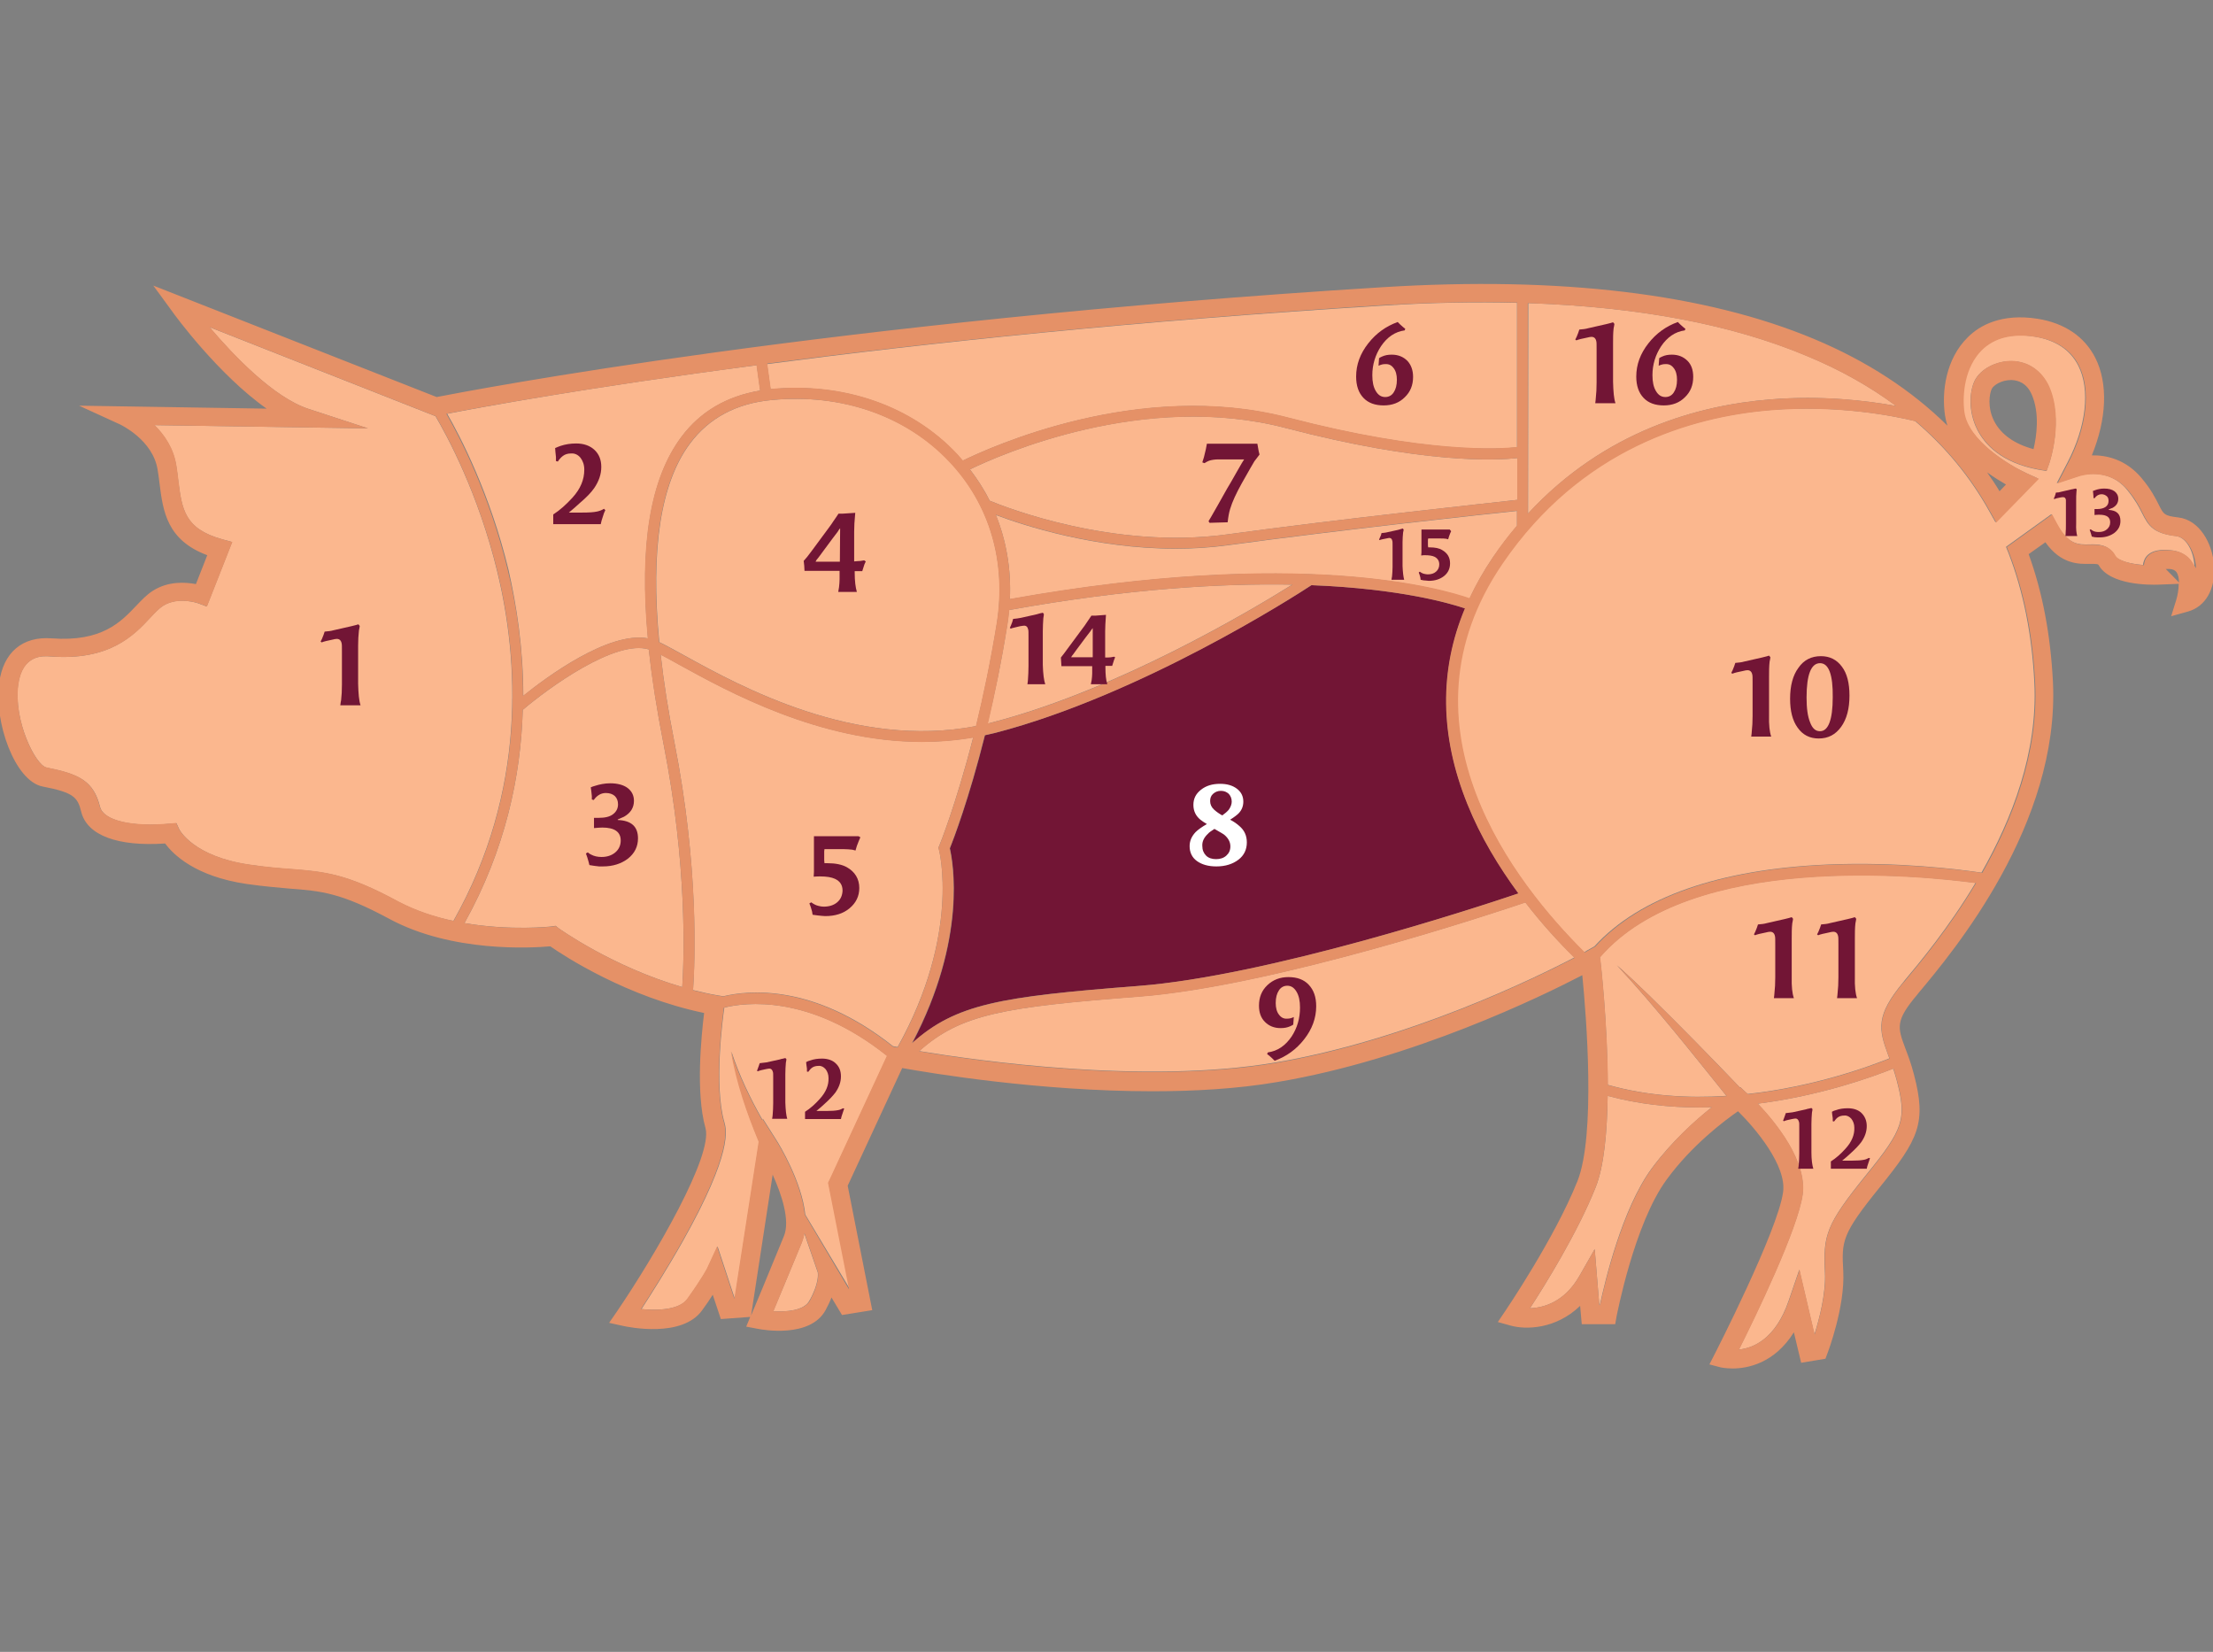 <?xml version="1.0" encoding="utf-8"?>
<!-- Generator: Adobe Illustrator 27.3.1, SVG Export Plug-In . SVG Version: 6.00 Build 0)  -->
<svg version="1.1" id="Capa_1" xmlns="http://www.w3.org/2000/svg" xmlns:xlink="http://www.w3.org/1999/xlink" x="0px" y="0px"
	 viewBox="0 0 820 612" style="enable-background:new 0 0 820 612;" xml:space="preserve">
<rect x="0" y="0" width="820" height="612" fill="#808080" stroke="none"/>
<style type="text/css">
	.st0{fill:none;}
	.st1{fill:#FBB78E;}
	.st2{fill:#721535;}
	.st3{fill:#E59167;}
	.st4{fill:#FFFFFF;}
</style>
<path class="st0" d="M745.4,140.7c-0.1,0-0.1,0-0.2,0c-3.5,0-6.5,2-7.2,3.3c-0.8,1.6-1.7,6.7,0.9,11.9c2.5,5,7.5,8.5,14.6,10.4
	c1.1-4.5,2.4-13.3-0.7-20.3C750.9,141.7,747.7,140.8,745.4,140.7z"/>
<path class="st0" d="M286.4,435.2l-8,52.2c0.3-0.8,7.3-17.6,12.2-29.5C292.9,452.1,289.8,442.6,286.4,435.2z"/>
<path class="st0" d="M740.9,182l2.5-2.6c-2-1.1-4.5-2.6-7-4.5C738,177.3,739.5,179.6,740.9,182z"/>
<path class="st0" d="M803.8,210.8c-0.5,0-0.9,0-1.3,0l4.9,5c0-1.5-0.3-2.8-0.9-3.8C806.1,211.6,805.5,210.9,803.8,210.8z"/>
<path class="st1" d="M207,343.9c0.2,0.2,20,14.3,45.8,21.8c0.7-11.1,1.9-45.2-6.9-89.9c-2.5-12.7-4.3-24.4-5.5-35.2
	c-12.4-3.8-37.2,14.3-46.7,22.4c-0.7,24.5-6.4,51.7-21.6,79c17.1,2.9,32.1,1.3,32.4,1.2l1.4-0.2L207,343.9z"/>
<path class="st1" d="M307,438.2l0.5-1c0,0,11.6-25,21.3-46c-28.8-23-52.7-19.8-60.4-17.9c-0.6,3.9-3.9,28.9,0,42.4
	c0.8,2.8,3.2,11.1-15.3,44c-5.8,10.3-11.9,19.9-15.4,25.3c5.9,0.6,14.1,0.3,17.1-3.8c5.9-8.3,7.4-11.4,7.4-11.4l3.7-8l6.4,19.4
	l9-58.2c-4.5-10.8-8.3-22-10.3-33.5c2.9,8.9,7,17.4,11.6,25.5l0.1-0.5l5,7.9c1.2,1.9,9.4,15.4,10.7,27.6l16.6,27.7L307,438.2z"/>
<path class="st2" d="M421.7,365.3c48.3-3.7,125.9-29.2,141-34.3c-7.2-9.8-14-20.9-18.9-33.1c-10.2-25.2-10.5-49.5-0.9-72.5
	c-5.7-1.9-24-7.3-56.9-8.6c-6.2,4-63.5,40.7-117.1,54.7c-1.3,0.3-2.6,0.6-3.9,0.9c-5.9,23.6-11.7,38.7-13,41.9
	c1.1,4.8,6.5,33.3-13.9,72.1C354.2,371.9,370.6,369.2,421.7,365.3z"/>
<path class="st1" d="M592.8,354.6l0.1,0.6c0.2,1.5,2.8,24.1,2.8,46.7c14.8,4.2,29.9,5,44,4.1c-13.2-16.4-26.3-33-40.6-48.4
	c4.2,3.7,8.3,7.6,12.3,11.5c11.3,11.1,22.4,22.4,33.3,33.8l0.2-0.1l1.9,1.8c0.1,0.1,0.4,0.3,0.8,0.7c24.7-2.7,45-10.2,52.5-13.2
	c-0.2-0.4-0.3-0.8-0.5-1.3c-3.5-9.5-4.7-14.5,5.7-27l0.3-0.4c5.6-6.7,16.4-19.6,26.4-36.3C711.7,324.3,626.6,315.5,592.8,354.6z"/>
<path class="st1" d="M168,341.2c27.4-48.5,24.1-96.9,16.3-129.2c-7-29.2-18.8-50.8-23-57.9h-0.2l-83.5-32.9
	c8.9,10.5,23.8,26.1,36.7,30.3l22,7.2l-79.1-1.2c3.6,3.6,7.1,8.6,8.1,15.1c0.3,1.8,0.5,3.6,0.7,5.2c1.4,10.9,2.3,18.1,16.3,22l3.7,1
	l-9.4,23.9l-3.2-1.2c-0.1,0-7.4-2.7-13.1,1c-1.4,0.9-2.9,2.5-4.7,4.4c-6,6.4-15,16-37,14.3C16,243,8.2,242.4,6.7,253.7
	C5,267,13.1,283.5,17.3,284.4c12,2.4,17.4,4.9,19.8,14.6c1.3,5,11.6,7.5,25.8,6.2l2.5-0.2l1,2.2c0.2,0.4,5.3,10.2,26.2,13.2
	c6.1,0.9,10.9,1.3,15.2,1.6c12.4,1,20.6,1.6,39.8,12.1C154.1,337.5,161.1,339.8,168,341.2z"/>
<path class="st1" d="M634.3,410.2c-1.5,0-3,0.1-4.5,0.1c-11.1,0-22.7-1.2-34.1-4.3c-0.2,13.3-1.3,26.1-4.5,34
	c-6.6,16.5-18.5,35.8-24.3,44.7c5.1-0.2,12.9-2.3,18.4-12.1l5.6-9.8l1.7,20.7h0.2c1.9-8.8,8.2-35.6,19.2-50.6
	C619.4,422.9,628.1,415.2,634.3,410.2z"/>
<path class="st1" d="M303,471.4l-5-14.5c-0.2,1.3-0.6,2.5-1,3.6c-3.5,8.5-8,19.4-10.5,25.3c4.8,0.3,11.4-0.2,13.4-3.9
	C303.5,475.6,303.1,471.9,303,471.4z"/>
<path class="st1" d="M565.2,334.3c-11.5,3.9-92.9,31-143.2,34.9c-50,3.9-66,6.5-81.4,20.2c21.2,3.5,83.3,12.4,131.6,4.3
	c49.5-8.3,96.9-31.5,111.2-39C577.6,349.1,571.3,342.2,565.2,334.3z"/>
<path class="st1" d="M566.2,190.3c28.4-30.8,63.5-40.2,89.6-42.3c19.4-1.6,36.2,0.5,46.8,2.4c-9.7-7.2-20.7-13.4-33-18.5
	c-27.8-11.7-62.4-18.2-103.3-19.6L566.2,190.3L566.2,190.3z"/>
<path class="st1" d="M193.9,257.8c8.5-6.9,31.6-24,46.2-21.3c-3.2-34.6,0.9-59.2,12.4-74.6c7-9.4,16.8-15.1,29.2-17.2l-1.3-9.4
	c-63.3,8.3-103.4,15.8-114.7,18c4.8,8.3,15.9,29.6,22.7,57.7C191.4,224.2,193.9,240.2,193.9,257.8z"/>
<path class="st1" d="M347.9,314.7l-0.2-0.7l0.3-0.6c0.1-0.2,6.2-15.2,12.6-40.2c-6.4,1.1-12.8,1.6-19,1.6c-38,0-71.8-18.6-89.8-28.5
	c-2.7-1.5-5-2.8-7-3.8c1.1,10,2.8,20.9,5.1,32.5c9.1,46.2,7.6,81.3,6.9,91.8c2.9,0.7,5.8,1.4,8.8,1.9l2.4,0.4
	c9.1-2.2,33.4-4.9,62.9,18.5l1.7,0.3C356,345.9,348,315.1,347.9,314.7z"/>
<path class="st1" d="M562.2,169.7c-7.8,0.9-34.9,2.2-85.7-11.1c-52.5-13.8-105.8,9.8-117.1,15.3c2.8,3.7,5.3,7.5,7.3,11.6
	c5.8,2.4,45.8,18.2,87.9,12.5c41.6-5.7,97-11.6,107.6-12.8L562.2,169.7L562.2,169.7z"/>
<path class="st1" d="M367.8,267.6c46.1-12,95-41,111-51c-26.4-0.5-61.1,1.5-104.9,9.4c-0.2,1.8-0.4,3.7-0.7,5.6
	c-2.1,13.5-4.7,25.8-7.3,36.5C366.6,267.9,367.2,267.8,367.8,267.6z"/>
<path class="st1" d="M553.2,206.5c2.9-4.2,5.9-8.1,8.9-11.7v-5.5c-11.5,1.2-66,7.1-107,12.7c-6.6,0.9-13.1,1.3-19.4,1.3
	c-30,0-56.4-8.6-66.7-12.5c3.9,9.6,5.7,20.2,5.2,31.2c108.1-19.3,160.1-3.8,170.3-0.1C546.9,216.6,549.8,211.5,553.2,206.5z"/>
<path class="st1" d="M286,148.2c-13.1,1.2-23.3,6.7-30.3,16.1c-10.9,14.6-14.7,39.3-11.4,73.6c2.5,1.2,5.6,2.9,9.4,5
	c20.8,11.5,63.2,34.7,108,26.1c2.7-11.1,5.4-23.9,7.7-38.1c3.6-22.7-2.6-44-17.5-59.9C335.8,154,311.8,145.7,286,148.2z"/>
<path class="st1" d="M285.5,144.2C285.6,144.2,285.6,144.2,285.5,144.2c27.1-2.6,52.3,6.2,69.1,24.1c0.7,0.8,1.4,1.6,2.1,2.4
	c9.6-4.7,65.5-30.4,120.7-15.9c51,13.3,78.1,11.7,84.7,10.9v-53.5c-15.5-0.4-31.9-0.1-49.2,1c-92.6,5.7-170.2,14-228.7,21.7
	L285.5,144.2z"/>
<path class="st1" d="M806.3,198.6c-8.4-1-10.2-3.7-12.6-8.5c-1.1-2.2-2.5-4.9-5.5-8.6c-7.1-8.7-17.4-5.4-17.9-5.2l-8.2,2.7l4-7.7
	c6.9-13.2,8.5-26.9,4-35.8c-3-5.9-8.4-9.5-16.2-10.8c-8.5-1.4-15.1,0.3-19.8,4.9c-6.3,6.2-7.4,16.3-6.5,23
	c1.5,10.7,17.1,19.9,23,22.6l4.6,2.1l-15.8,16.2l-2.3-4.1c-7-12.6-16.2-23.8-27.5-33.4c-8.2-2-29-6.1-53.7-4.1
	c-29.3,2.4-70.3,14.2-99.4,56.8c-41.3,60.5,4.9,118.8,30.5,144.1c0.4-0.2,0.6-0.3,0.6-0.4l3.2-1.8c16.6-18.2,46.3-28.6,86.4-30.3
	c25.9-1.1,49,1.8,57,3c11.3-19.9,20.9-44.5,19.6-70.4c-0.9-17.8-4-33.4-9.5-47.8l-1-2.5l16.8-12.1l1.9,3.5c4.2,7.8,8.1,7.8,12.2,7.7
	c3-0.1,7.1-0.1,9.4,4.1c1.1,2,5.8,3.1,10.5,3.5c0-0.7,0.2-1.3,0.5-2c1.8-4,7.5-3.7,9.3-3.5c4.4,0.3,6.8,2.4,8,4.2
	c0.5,0.7,0.9,1.5,1.2,2.3c0-0.1,0-0.3,0-0.4C813,204.8,810.3,199.1,806.3,198.6z M759.3,171.7l-1,2.8l-3-0.5
	c-13.9-2.6-20-9.5-22.7-14.9c-3.4-6.8-2.8-14.2-0.9-18.1c2.2-4.3,7.9-7.3,13.8-7.2c6,0.1,11,3.6,13.6,9.5
	C764.7,155.7,759.5,171,759.3,171.7z"/>
<path class="st1" d="M702.7,399.9c-0.4-1.4-0.8-2.8-1.2-4c-7.5,3-26.7,10-50.2,13c6.6,7,18.3,21.3,16.6,33.7
	c-1.8,12.8-17.5,45.1-23.6,57.4c5.2-0.5,13.6-3.8,18.5-18.2l3.9-11.4l5.6,24c1.8-5.6,4.3-15.3,3.9-23c-0.7-13.8,0.4-17.7,15.1-35.9
	C705.4,418.2,706.6,414.6,702.7,399.9z"/>
<path class="st3" d="M745.6,133.7c-5.9-0.1-11.6,2.9-13.8,7.2c-2,3.9-2.5,11.3,0.9,18.1c2.7,5.4,8.8,12.3,22.7,14.9l3,0.5l1-2.8
	c0.2-0.6,5.4-16-0.1-28.5C756.6,137.3,751.6,133.9,745.6,133.7z M753.5,166.4c-7.1-1.9-12.1-5.5-14.6-10.4
	c-2.6-5.1-1.7-10.2-0.9-11.9c0.7-1.4,3.6-3.3,7.2-3.3c0.1,0,0.1,0,0.2,0c2.3,0.1,5.5,1,7.4,5.3C755.9,153.1,754.6,161.8,753.5,166.4
	z"/>
<path class="st3" d="M820.4,209.5c-0.6-8.2-5.4-16.9-13.3-17.8c-5.1-0.6-5.4-1.1-7.2-4.7c-1.2-2.4-2.8-5.6-6.3-9.8
	c-5.9-7.1-13.2-8.6-18.5-8.5c5.5-13.4,6.1-26.6,1.3-36.1c-4-7.9-11.4-12.9-21.4-14.5c-13.4-2.1-21.5,2.5-25.8,6.8
	c-8.2,8-9.8,20.2-8.5,29c0.2,1.3,0.5,2.6,0.9,3.8c-13.3-13.1-29.8-23.9-49.4-32.1c-40.1-16.8-93.9-23.3-159.7-19.2
	c-205.6,12.7-337.8,38.2-350.7,40.7l-105-41.3l7.1,9.7c0.8,1.2,17.1,23.4,34.9,35.9l-69.5-1.1l15.3,7c0.1,0.1,12,5.6,13.8,16.7
	c0.3,1.7,0.5,3.4,0.7,5c1.3,10.4,2.7,21.1,17.7,26.7l-4.2,10.7c-3.8-0.7-10.2-1.2-16,2.5c-2.2,1.4-4.1,3.4-6.1,5.5
	c-5.7,6-12.7,13.5-31.4,12.1C8.3,235.7,1.2,241.7-0.3,253c-2,14.4,5.8,36.4,16.1,38.4c11.4,2.2,13,3.9,14.3,9.4
	c2.2,8.7,13.5,12.9,31.1,11.7c2.9,4,11.1,12.2,30.2,15c6.3,0.9,11.3,1.3,15.7,1.7c11.9,0.9,19.1,1.5,37.1,11.2
	c23.3,12.6,52.9,10.8,59.7,10.2c5.3,3.7,28.5,18.8,57,24.7c-1,8.2-3.2,29.5,0.5,42.6c2.9,10.2-18.6,47.1-32.8,68l-2.9,4.2l5,1.1
	c2.2,0.5,22.1,4.6,29.5-5.8c1.6-2.2,2.9-4.1,3.9-5.7l3,9l10.9-0.8l-1.5,3.6l4.2,0.8c2,0.4,19.5,3.5,25.2-6.9
	c0.9-1.7,1.7-3.3,2.2-4.7l3.9,6.5l11.2-1.8l-9.1-46.1c2.2-4.8,11.8-25.4,20.2-43.6c10.6,1.9,50.8,8.6,92.7,8.6
	c15.6,0,31.5-0.9,46.2-3.4c50.2-8.4,98.3-31.9,113.1-39.6c1.5,15.1,5,59.3-1.8,76.3c-8.4,21.1-26.6,47.9-26.8,48.2l-2.7,4l4.7,1.3
	c5.6,1.6,16.8,1.4,25.8-7.3l0.6,6.8h12.4l0.5-2.9c0.1-0.3,6.5-34.2,18.5-50.6c9.4-12.9,21.6-22,26.5-25.4c6.5,6.4,18.1,20.2,16.7,30
	c-2,14.4-25.1,59.5-25.3,59.9l-2,3.9l4.2,1.1c0.1,0,1.8,0.4,4.4,0.4c5.6,0,15.5-1.9,22.7-13.4l2.7,11.3l9-1.5l0.7-1.9
	c0.3-0.7,6.6-17.5,5.9-30.5c-0.6-11.2-0.7-13.6,13.5-31.1c14.5-17.9,17.4-23.9,12.7-41.8c-1-3.9-2.2-7.1-3.2-9.7
	c-2.9-7.8-3.8-10.2,4.5-20l0.3-0.4c13-15.5,52.4-62.6,49.9-115.3c-0.9-17.5-3.8-33-9-47.4l6.2-4.4c5.8,8.2,12.4,8.1,16.5,8
	c2.7,0,3,0.1,3.2,0.4c4.2,7.6,19.2,7.4,22.2,7.3l7.5-0.3c0,2.2-0.5,4.6-0.9,5.9l-1.9,6.1l6.1-1.7C817.3,224.8,821,218.1,820.4,209.5
	z M812.2,208.1c-1.2-1.8-3.6-4-8-4.2c-1.9-0.1-7.5-0.5-9.3,3.5c-0.3,0.7-0.4,1.3-0.5,2c-4.7-0.4-9.4-1.6-10.5-3.5
	c-2.3-4.2-6.4-4.1-9.4-4.1c-4.1,0.1-8,0.2-12.2-7.7l-1.9-3.5l-16.8,12.1l1,2.5c5.5,14.4,8.6,30,9.5,47.8
	c1.3,25.9-8.3,50.5-19.6,70.4c-8-1.2-31.1-4-57-3c-40.1,1.7-69.8,12.1-86.4,30.3l-3.2,1.8c0,0-0.3,0.1-0.6,0.4
	c-25.6-25.3-71.9-83.6-30.5-144.1c29.1-42.6,70.1-54.4,99.4-56.8c24.8-2,45.6,2.1,53.7,4.1c11.3,9.6,20.5,20.8,27.5,33.4l2.3,4.1
	l15.8-16.2l-4.6-2.1c-5.9-2.7-21.5-11.9-23-22.6c-0.9-6.7,0.2-16.8,6.5-23c4.7-4.6,11.3-6.2,19.8-4.9c7.8,1.2,13.3,4.9,16.2,10.8
	c4.4,8.8,2.9,22.5-4,35.8l-4,7.7l8.2-2.7c0.4-0.1,10.7-3.4,17.9,5.2c3,3.6,4.4,6.4,5.5,8.6c2.4,4.8,4.2,7.5,12.6,8.5
	c3.9,0.5,6.7,6.1,7.1,11.4c0,0.1,0,0.3,0,0.4C813.1,209.6,812.7,208.8,812.2,208.1z M676.3,471.4c0.4,7.7-2.2,17.4-3.9,23l-5.6-24
	l-3.9,11.4c-4.9,14.3-13.3,17.6-18.5,18.2c6.2-12.3,21.8-44.6,23.6-57.4c1.7-12.4-9.9-26.7-16.6-33.7c23.5-3,42.7-10,50.2-13
	c0.4,1.2,0.8,2.5,1.2,4c3.9,14.7,2.7,18.4-11.3,35.6C676.6,453.7,675.6,457.6,676.3,471.4z M705.4,363.9c-10.4,12.4-9.2,17.5-5.7,27
	c0.2,0.4,0.3,0.8,0.5,1.3c-7.5,3-27.8,10.5-52.5,13.2c-0.4-0.4-0.7-0.7-0.8-0.7l-1.9-1.8l-0.2,0.1c-11-11.4-22-22.8-33.3-33.8
	c-4-3.9-8.1-7.8-12.3-11.5c14.3,15.4,27.4,32,40.6,48.4c-14.1,0.9-29.2,0-44-4.1c-0.1-22.5-2.6-45.1-2.8-46.7l-0.1-0.6
	c33.8-39.1,118.8-30.2,139.3-27.5c-10,16.7-20.8,29.6-26.4,36.3L705.4,363.9z M592.6,483.5l-1.7-20.7l-5.6,9.8
	c-5.6,9.8-13.3,11.9-18.4,12.1c5.8-8.9,17.7-28.1,24.3-44.7c3.2-8,4.3-20.8,4.5-34c11.4,3.1,22.9,4.3,34.1,4.3c1.5,0,3,0,4.5-0.1
	c-6.3,4.9-14.9,12.7-22.2,22.7c-10.9,15-17.3,41.8-19.2,50.6L592.6,483.5L592.6,483.5z M340.6,389.5c15.4-13.8,31.4-16.4,81.4-20.2
	c50.3-3.9,131.7-31,143.2-34.9c6.1,7.9,12.4,14.8,18.2,20.5c-14.3,7.4-61.7,30.7-111.2,39C423.9,401.9,361.8,393.1,340.6,389.5z
	 M286.6,485.8c2.4-5.9,7-16.8,10.5-25.3c0.5-1.2,0.8-2.4,1-3.6l5,14.5c0.1,0.5,0.5,4.1-3,10.5C298,485.6,291.4,486.1,286.6,485.8z
	 M298.2,450c-1.3-12.3-9.5-25.7-10.7-27.6l-5-7.9l-0.1,0.5c-4.6-8.2-8.7-16.6-11.6-25.5c2,11.6,5.8,22.7,10.3,33.5l-9,58.2
	l-6.4-19.4l-3.7,8c0,0-1.5,3.2-7.4,11.4c-3,4.2-11.2,4.4-17.1,3.8c3.5-5.4,9.6-15,15.4-25.3c18.5-32.9,16.1-41.2,15.3-44
	c-3.8-13.6-0.5-38.5,0-42.4c7.7-1.9,31.6-5.1,60.4,17.9c-9.7,21-21.3,46-21.3,46l-0.5,1l7.8,39.5L298.2,450z M172.1,342
	c15.2-27.3,20.9-54.6,21.6-79c9.5-8.1,34.3-26.1,46.7-22.4c1.1,10.8,3,22.5,5.5,35.2c8.8,44.7,7.6,78.8,6.9,89.9
	c-25.9-7.5-45.6-21.7-45.8-21.8l-1.1-0.8l-1.4,0.2C204.3,343.3,189.3,345,172.1,342z M92.5,320.3c-20.9-3-26-12.8-26.2-13.2l-1-2.2
	l-2.5,0.2c-14.1,1.3-24.5-1.2-25.8-6.2c-2.4-9.7-7.8-12.2-19.8-14.6C13.1,283.5,5,267,6.8,253.7c1.5-11.3,9.4-10.7,11.9-10.5
	c22,1.7,31.1-7.9,37-14.3c1.8-1.9,3.3-3.5,4.7-4.4c5.8-3.6,13-1,13.1-1l3.2,1.2l9.4-23.9l-3.7-1c-14-3.9-15-11.1-16.3-22
	c-0.2-1.7-0.4-3.4-0.7-5.2c-1-6.6-4.5-11.6-8.1-15.1l79.1,1.2l-22-7.2c-12.9-4.2-27.8-19.8-36.7-30.3l83.5,32.9h0.2
	c4.2,7.1,15.9,28.7,23,57.9c7.8,32.3,11.1,80.7-16.3,129.2c-6.9-1.5-13.9-3.8-20.4-7.2c-19.2-10.4-27.4-11.1-39.8-12.1
	C103.5,321.6,98.6,321.2,92.5,320.3z M562.2,112.1v53.5c-6.6,0.7-33.7,2.4-84.7-10.9c-55.2-14.5-111.1,11.2-120.7,15.9
	c-0.7-0.8-1.4-1.6-2.1-2.4c-16.8-17.9-42-26.7-69.1-24.1l0,0l-1.3-9.4c58.5-7.6,136.2-15.9,228.7-21.7
	C530.3,112.1,546.7,111.7,562.2,112.1z M702.5,150.4c-10.6-2-27.4-4-46.8-2.4c-26.1,2.1-61.1,11.5-89.6,42.3v-78
	c40.9,1.4,75.5,7.9,103.3,19.6C681.8,137,692.8,143.2,702.5,150.4z M351.9,314.3c1.3-3.2,7.1-18.4,13-41.9c1.3-0.3,2.6-0.6,3.9-0.9
	c53.7-13.9,111-50.6,117.1-54.7c32.9,1.3,51.2,6.7,56.9,8.6c-9.6,22.9-9.3,47.2,0.9,72.5c4.9,12.2,11.7,23.3,18.9,33.1
	c-15.1,5.1-92.7,30.6-141,34.3c-51.1,4-67.5,6.7-83.7,21.2C358.4,347.6,353,319.2,351.9,314.3z M369.3,230.9
	c-2.3,14.2-5,27-7.7,38.1c-44.8,8.6-87.1-14.6-108-26.1c-3.8-2.1-7-3.8-9.4-5c-3.3-34.3,0.5-59,11.4-73.6c7-9.4,17.3-14.9,30.3-16.1
	c25.8-2.5,49.8,5.9,65.8,22.9C366.7,186.9,372.9,208.2,369.3,230.9z M373.3,231.6c0.3-1.9,0.5-3.7,0.7-5.6
	c43.8-7.9,78.5-9.9,104.9-9.4c-16.1,10-64.9,39.1-111,51c-0.6,0.2-1.2,0.3-1.8,0.4C368.6,257.3,371.1,245.1,373.3,231.6z
	 M374.2,221.9c0.5-11-1.3-21.5-5.2-31.2c10.4,3.9,36.7,12.5,66.7,12.5c6.3,0,12.8-0.4,19.4-1.3c41-5.6,95.5-11.5,107-12.7v5.5
	c-3.1,3.6-6.1,7.5-8.9,11.7c-3.4,5-6.3,10.1-8.7,15.2C534.3,218.1,482.3,202.6,374.2,221.9z M454.6,198
	c-42.1,5.7-82.1-10.1-87.9-12.5c-2-4.1-4.5-7.9-7.3-11.6c11.2-5.4,64.5-29,117.1-15.3c50.8,13.3,77.9,12,85.7,11.1v15.5
	C551.6,186.4,496.2,192.3,454.6,198z M280.3,135.3l1.3,9.4c-12.4,2-22.2,7.8-29.2,17.2c-11.5,15.4-15.6,39.9-12.4,74.6
	c-14.6-2.7-37.6,14.5-46.2,21.3c0-17.6-2.4-33.5-5.7-46.8c-6.8-28.1-17.9-49.3-22.7-57.7C176.8,151.1,216.9,143.7,280.3,135.3z
	 M268,369.2l-2.4-0.4c-3-0.5-5.9-1.2-8.8-1.9c0.8-10.5,2.2-45.6-6.9-91.8c-2.3-11.6-4-22.4-5.1-32.5c2,1,4.3,2.3,7,3.8
	c18,9.9,51.8,28.5,89.8,28.5c6.2,0,12.6-0.5,19-1.6c-6.4,25-12.5,39.9-12.6,40.2l-0.3,0.6l0.2,0.7c0.1,0.3,8.1,31.2-15.3,73.3
	l-1.7-0.3C301.3,364.3,277,367,268,369.2z M740.9,182c-1.4-2.4-3-4.7-4.6-7c2.6,1.9,5.1,3.4,7,4.5L740.9,182z M278.3,487.4l8-52.2
	c3.4,7.5,6.5,17,4.2,22.7C285.6,469.8,278.7,486.6,278.3,487.4z M802.5,210.8c0.4,0,0.8,0,1.3,0c1.7,0.1,2.3,0.7,2.7,1.2
	c0.6,0.9,0.9,2.3,0.9,3.8L802.5,210.8z"/>
<g>
	<g>
		<path class="st2" d="M133.6,261.3h-2H128h-1.9c0.1-0.9,0.2-1.5,0.3-1.9c0.2-1.7,0.3-3.6,0.3-5.8v-12.3c0-1.6,0-2.6-0.1-2.9
			c-0.2-1.1-0.8-1.7-1.8-1.7c-0.4,0-0.9,0.1-1.7,0.3l-2.3,0.5c-0.7,0.2-1.2,0.3-1.6,0.5l-0.4-0.3l0.5-1l0.6-1.5l0.4-1.2
			c1.2-0.1,2.3-0.2,3.3-0.5l6.6-1.5c0.3-0.1,0.9-0.2,1.6-0.4c0.2-0.1,0.5-0.1,1-0.3l0.5,0.6c-0.1,0.4-0.1,1-0.3,1.7
			c-0.2,1.8-0.3,3.6-0.3,5.6v14.1C132.8,256.9,133,259.6,133.6,261.3z"/>
	</g>
</g>
<g>
	<g>
		<path class="st2" d="M224.3,189l-0.5,1.1l-0.9,2.8l-0.3,1.3c-0.4,0-0.9,0-1.5,0c-0.2,0-1,0-2.3,0H205v-2.6v-1
			c2.5-1.6,4.8-3.7,7.1-6.2c3-3.3,4.4-6.7,4.4-10.4c0-1.8-0.5-3.2-1.4-4.4c-0.9-1.1-2.1-1.7-3.5-1.6c-1.2,0-2.2,0.3-3,0.9
			s-1.4,1.3-1.9,2.1l-0.7-0.2v-1.5l-0.2-1.9l-0.1-1.4c0.7-0.3,1.4-0.6,2-0.8c1.8-0.6,3.7-0.9,5.8-0.9c2.8,0,5.1,0.8,6.8,2.4
			s2.5,3.7,2.5,6.3c0,2.7-0.9,5.3-2.6,7.8c-1.1,1.6-2.9,3.5-5.4,5.6c-1.1,1-2.4,2.2-4,3.5h5c2.3,0,4.2-0.1,5.5-0.4
			c0.9-0.2,1.7-0.5,2.5-1L224.3,189z"/>
	</g>
</g>
<g>
	<g>
		<path class="st2" d="M236.4,310.6c0,3-1.2,5.5-3.7,7.5c-2.5,1.9-5.6,2.9-9.3,2.9c-0.5,0-1,0-1.4,0c-1.2-0.1-2.4-0.3-3.6-0.5
			l-0.3-1.2l-0.5-1.7l-0.5-1.4l0.7-0.4c0.5,0.4,0.9,0.7,1.2,0.8c1.1,0.6,2.4,0.9,3.9,0.9c2.1,0,3.8-0.6,5.1-1.7s2-2.6,2-4.4
			c0-3.2-2.3-4.8-6.8-4.8c-0.9,0-1.9,0.1-3.1,0.2v-1.2v-1.5V303c0.6,0,1.2,0,1.8,0c2.3,0,4-0.4,5.2-1.3s1.9-2.1,1.9-3.7
			c0-1.3-0.4-2.3-1.2-3.1c-0.8-0.7-1.9-1.1-3.3-1.1c-1.8,0-3.3,0.9-4.5,2.6l-0.7-0.2V295l-0.2-1.9l-0.2-1.4c0.6-0.3,1.1-0.4,1.4-0.5
			c1.8-0.6,3.8-1,5.8-1c2.7,0,4.9,0.6,6.4,1.7c1.6,1.2,2.4,2.8,2.4,4.8c0,2.5-1.2,4.5-3.7,5.9c-0.3,0.1-1,0.4-2.3,1v0.2
			C233.9,304,236.4,306.2,236.4,310.6z"/>
	</g>
</g>
<g>
	<g>
		<path class="st2" d="M320.8,208l-0.5,1.1l-0.8,2.5c-0.6,0-1.2,0-1.8,0h-1v0.6c0,3.1,0.3,5.4,0.8,7.1h-1.7h-3.4h-1.8
			c0.1-0.7,0.2-1.3,0.3-1.8c0.1-1,0.2-2,0.2-2.9v-3.1h-13l-0.1-1.9l-0.2-1.8l1.3-1.5l1.6-2.1l6.5-8.8c0.6-0.8,1.1-1.5,1.6-2.3
			c0.7-1,1.4-2,1.9-2.8h1.6l4.6-0.3c-0.3,3-0.4,5.3-0.4,7v11l1.1-0.1c0.8,0,1.6-0.1,2.6-0.3L320.8,208z M311.3,195.7
			c-0.4,0.5-0.7,0.9-0.9,1.3c-0.1,0.1-0.7,0.9-1.9,2.5l-4,5.4c-0.4,0.6-0.9,1.2-1.5,2c-0.3,0.3-0.6,0.7-0.8,1.2h1.5
			c0.1,0,0.9,0,2.1,0h5.4L311.3,195.7z"/>
	</g>
</g>
<g>
	<g>
		<path class="st2" d="M318.8,310.2l-0.6,1.4l-0.7,1.8l-0.5,1.7c-0.4-0.1-0.8-0.2-1.2-0.3c-1-0.1-2-0.2-3.1-0.2h-7.2l-0.1,0.8v2v1.3
			l0.1,1.1c0.6,0,0.9,0,1,0c3.1,0,5.5,0.5,7.3,1.5c3,1.7,4.6,4.3,4.6,7.7c0,3-1.2,5.5-3.6,7.5s-5.4,2.9-9,2.9c0.1,0-0.4,0-1.4-0.1
			s-2.1-0.2-3.3-0.4l-0.2-1.2l-0.5-1.7l-0.3-0.8l-0.2-0.5l0.7-0.4c0.8,0.6,1.7,1.1,2.6,1.3c0.7,0.2,1.4,0.3,2,0.3c2,0,3.7-0.5,5-1.6
			s1.9-2.5,2-4.3c0-2.1-0.9-3.5-2.8-4.4c-1.3-0.6-3.1-0.9-5.5-0.9c-0.6,0-1.4,0-2.4,0.1l0.1-1.8v-2v-7.4c0-0.1,0-0.7,0-1.8
			c0-0.5,0-1.2,0-2h3.3h9.2c0.1,0,0.5,0,1.2,0s1.1,0,1.2,0s0.4,0,0.8,0c0.5,0,0.8,0,0.8,0L318.8,310.2z"/>
	</g>
</g>
<g>
	<g>
		<path class="st2" d="M523.6,139.6c0,3.1-1,5.6-3.1,7.6c-2,2-4.6,3-7.8,3s-5.7-0.9-7.5-2.8c-1.8-1.9-2.7-4.5-2.7-7.9
			c0-4.4,1.5-8.5,4.5-12.3c2.9-3.7,6.5-6.3,10.9-7.9l0.9,0.9l1,0.9l0.5,0.4l0.4,0.3l-0.2,0.6c-3.6,0.5-6.5,2.5-8.8,5.9
			c-2.1,3.2-3.2,6.8-3.2,10.7c0,2.5,0.4,4.4,1.3,5.9s2,2.2,3.5,2.2c1.3,0,2.4-0.6,3.1-1.7c0.8-1.2,1.2-2.7,1.2-4.7
			c0-1.8-0.4-3.3-1.2-4.3c-0.8-1.1-1.8-1.6-3.2-1.5c-0.8,0-1.5,0.2-2.4,0.6l0.2-2.8c0.3-0.2,0.6-0.4,1.1-0.6
			c1.1-0.5,2.2-0.7,3.6-0.7c2.4,0,4.3,0.8,5.8,2.3C522.8,135.1,523.6,137.1,523.6,139.6z"/>
	</g>
</g>
<g>
	<g>
		<path class="st2" d="M466.7,168.4c-0.4,0.6-1.1,1.4-1.9,2.5c-0.3,0.5-1.9,3.2-4.7,8.2c-2,3.6-3.5,6.8-4.3,9.5
			c-0.4,1.3-0.7,2.9-0.9,4.9l-6.7,0.2l-0.4-0.6l0.9-1.5c1.5-2.6,3.5-6.1,6-10.6c0.8-1.3,1.9-3.2,3.3-5.7c0.8-1.3,1.7-3.1,3-5.1h-1.3
			h-1.8h-6.4c-1.4,0-2.6,0.2-3.5,0.5c-0.5,0.2-1.1,0.5-1.7,0.9l-0.8-0.3l0.6-1.9l0.7-2.9l0.4-2.1h1.8c0.4,0,0.7,0,1.1,0h0.6h11.8
			c1.4,0,2.5,0,3.4,0l0.5,2.8L466.7,168.4z"/>
	</g>
</g>
<g>
	<g>
		<path class="st4" d="M462,312.1c0,2.6-1,4.8-3.1,6.4s-4.8,2.5-8.2,2.5c-3,0-5.4-0.7-7.2-2s-2.7-3.2-2.7-5.5c0-1.9,0.7-3.6,2.2-5.2
			c0.9-0.9,2.3-1.9,4.2-3c-1-0.6-1.8-1.1-2.4-1.6c-1.7-1.4-2.6-3.2-2.6-5.5s0.9-4.1,2.8-5.6s4.2-2.2,7.1-2.2c2.6,0,4.6,0.6,6.2,1.8
			c1.6,1.2,2.4,2.8,2.4,4.8c0,1.7-0.6,3.2-1.8,4.4c-0.5,0.5-1.5,1.3-3.1,2.3c1.4,0.7,2.5,1.5,3.4,2.3
			C461.1,307.6,462,309.6,462,312.1z M455.9,313.6c0-1.6-0.7-2.9-2-4.1c-0.2-0.2-0.6-0.5-1.3-0.9c-0.5-0.3-1.4-0.8-2.6-1.5
			c-1.1,0.7-2,1.3-2.4,1.8c-1.4,1.3-2.2,2.8-2.1,4.5c0,1.5,0.5,2.7,1.4,3.6s2.2,1.3,3.7,1.3s2.8-0.4,3.8-1.3S455.9,315,455.9,313.6z
			 M456.4,297c0-1.2-0.4-2.1-1.1-2.9c-0.8-0.7-1.7-1.1-2.9-1.1c-1.2,0-2.1,0.4-2.9,1.1s-1.1,1.6-1.1,2.7c0,1.2,0.5,2.3,1.5,3.2
			c0.9,0.8,1.9,1.5,3,2.1c1-0.7,1.8-1.4,2.4-2.1C456,299,456.4,298,456.4,297z"/>
	</g>
</g>
<g>
	<g>
		<path class="st2" d="M487.7,372.8c0,4.4-1.5,8.5-4.5,12.3c-2.9,3.7-6.5,6.3-10.9,7.9l-0.9-0.9l-1-0.9l-0.9-0.7l0.3-0.6
			c3.6-0.5,6.5-2.5,8.8-5.9c2.1-3.2,3.1-6.8,3.1-10.7c0-2.5-0.4-4.4-1.3-5.9s-2-2.2-3.4-2.2c-1.3,0-2.4,0.6-3.1,1.7
			c-0.8,1.2-1.2,2.7-1.2,4.7c0,1.8,0.4,3.3,1.2,4.3c0.8,1.1,1.8,1.6,3.1,1.5c0.8,0,1.6-0.2,2.4-0.6l-0.2,2.8
			c-0.3,0.2-0.6,0.4-1.1,0.6c-1.1,0.5-2.2,0.7-3.6,0.7c-2.4,0-4.3-0.8-5.8-2.3s-2.2-3.5-2.2-6c0-3.1,1-5.6,3.1-7.6s4.7-3,7.8-3
			c3.2,0,5.7,0.9,7.5,2.8C486.8,366.8,487.7,369.4,487.7,372.8z"/>
	</g>
</g>
<g>
	<g>
		<path class="st2" d="M656.3,272.9h-2h-3.5h-1.9c0.1-0.9,0.2-1.5,0.2-1.9c0.2-1.7,0.3-3.6,0.3-5.8v-12.3c0-1.6,0-2.6-0.1-2.9
			c-0.2-1.1-0.8-1.7-1.8-1.7c-0.4,0-0.9,0.1-1.7,0.3l-2.3,0.5c-0.7,0.2-1.2,0.3-1.6,0.5l-0.4-0.3l0.5-1l0.6-1.5l0.4-1.2
			c1.2-0.1,2.3-0.2,3.3-0.5l6.6-1.5c0.3-0.1,0.8-0.2,1.6-0.4c0.2-0.1,0.5-0.1,1-0.3l0.5,0.6c-0.1,0.4-0.1,1-0.3,1.7
			c-0.2,1.8-0.2,3.6-0.2,5.6v14.1C655.4,268.6,655.7,271.2,656.3,272.9z"/>
	</g>
	<g>
		<path class="st2" d="M685.3,257.7c0,4.8-1,8.7-3.1,11.6s-4.8,4.3-8.3,4.3c-3.3,0-5.9-1.3-7.8-4c-1.9-2.6-2.8-6.2-2.8-10.7
			c0-4.8,1-8.7,3.1-11.5c2-2.9,4.8-4.3,8.3-4.3c3.3,0,5.9,1.3,7.8,3.9C684.4,249.5,685.3,253.1,685.3,257.7z M679.1,258.3
			c0.1-8.4-1.5-12.6-4.7-12.6c-3.3,0-5,4.2-5,12.7c0,4,0.4,7,1.3,9.2c0.8,2.2,2,3.3,3.6,3.3C677.4,271,679.1,266.8,679.1,258.3z"/>
	</g>
</g>
<g>
	<g>
		<path class="st2" d="M664.7,369.8h-2h-3.5h-1.9c0.1-0.9,0.2-1.5,0.2-1.9c0.2-1.7,0.3-3.6,0.3-5.8v-12.3c0-1.6,0-2.6-0.1-2.9
			c-0.2-1.1-0.8-1.7-1.8-1.7c-0.4,0-0.9,0.1-1.7,0.3l-2.3,0.5c-0.7,0.2-1.2,0.3-1.6,0.5l-0.4-0.3l0.5-1l0.6-1.5l0.4-1.2
			c1.2-0.1,2.3-0.2,3.3-0.5l6.6-1.5c0.3-0.1,0.8-0.2,1.6-0.4c0.2-0.1,0.5-0.1,1-0.3l0.5,0.6c-0.1,0.4-0.1,1-0.3,1.7
			c-0.2,1.8-0.2,3.6-0.2,5.6v14.1C663.8,365.5,664.1,368.1,664.7,369.8z"/>
	</g>
	<g>
		<path class="st2" d="M688.1,369.8h-2h-3.5h-1.9c0.1-0.9,0.2-1.5,0.2-1.9c0.2-1.7,0.3-3.6,0.3-5.8v-12.3c0-1.6,0-2.6-0.1-2.9
			c-0.2-1.1-0.8-1.7-1.8-1.7c-0.4,0-0.9,0.1-1.7,0.3l-2.3,0.5c-0.7,0.2-1.2,0.3-1.6,0.5l-0.4-0.3l0.5-1l0.6-1.5l0.4-1.2
			c1.2-0.1,2.3-0.2,3.3-0.5l6.6-1.5c0.3-0.1,0.8-0.2,1.6-0.4c0.2-0.1,0.5-0.1,1-0.3l0.5,0.6c-0.1,0.4-0.1,1-0.3,1.7
			c-0.2,1.8-0.2,3.6-0.2,5.6v14.1C687.2,365.5,687.5,368.1,688.1,369.8z"/>
	</g>
</g>
<g>
	<g>
		<path class="st2" d="M671.9,433h-1.5h-2.7h-1.4c0.1-0.7,0.2-1.1,0.2-1.4c0.1-1.3,0.2-2.7,0.2-4.4v-9.3c0-1.2,0-2-0.1-2.2
			c-0.2-0.8-0.6-1.3-1.3-1.3c-0.3,0-0.7,0.1-1.3,0.2l-1.8,0.4c-0.5,0.1-0.9,0.3-1.2,0.4l-0.3-0.2l0.3-0.8l0.4-1.1l0.3-0.9
			c0.9-0.1,1.7-0.2,2.5-0.3l5-1.1c0.2-0.1,0.6-0.2,1.2-0.3c0.1,0,0.4-0.1,0.8-0.2l0.4,0.4c0,0.3-0.1,0.8-0.2,1.3
			c-0.1,1.3-0.2,2.7-0.2,4.2V427C671.2,429.7,671.5,431.7,671.9,433z"/>
	</g>
	<g>
		<path class="st2" d="M692.9,429.1l-0.3,0.9l-0.7,2.1l-0.2,0.9c-0.3,0-0.7,0-1.1,0c-0.2,0-0.8,0-1.8,0h-10.4v-1.9v-0.8
			c1.9-1.2,3.7-2.8,5.4-4.7c2.3-2.5,3.4-5.1,3.3-7.8c0-1.3-0.4-2.4-1.1-3.3c-0.7-0.8-1.6-1.3-2.6-1.2c-0.9,0-1.7,0.2-2.3,0.6
			s-1.1,1-1.5,1.6l-0.5-0.1v-1.1l-0.2-1.4l-0.1-1c0.5-0.3,1-0.5,1.5-0.6c1.3-0.5,2.8-0.7,4.4-0.7c2.1,0,3.9,0.6,5.1,1.8
			s1.9,2.8,1.9,4.8c0,2.1-0.7,4-2,5.9c-0.9,1.2-2.2,2.6-4.1,4.3c-0.8,0.8-1.8,1.6-3,2.6h3.8c1.8,0,3.2-0.1,4.2-0.3
			c0.7-0.1,1.3-0.4,1.9-0.7L692.9,429.1z"/>
	</g>
</g>
<g>
	<g>
		<path class="st2" d="M291.7,414.5h-1.5h-2.7h-1.4c0.1-0.7,0.2-1.1,0.2-1.4c0.1-1.3,0.2-2.7,0.2-4.4v-9.3c0-1.2,0-2-0.1-2.2
			c-0.2-0.8-0.6-1.3-1.3-1.3c-0.3,0-0.7,0.1-1.3,0.2l-1.8,0.4c-0.5,0.1-0.9,0.3-1.2,0.4l-0.3-0.2l0.3-0.8l0.4-1.1l0.3-0.9
			c0.9-0.1,1.7-0.2,2.5-0.3l5-1.1c0.2-0.1,0.6-0.2,1.2-0.3c0.1,0,0.4-0.1,0.8-0.2l0.4,0.4c0,0.3-0.1,0.8-0.2,1.3
			c-0.1,1.3-0.2,2.7-0.2,4.2v10.6C291.1,411.3,291.3,413.2,291.7,414.5z"/>
	</g>
	<g>
		<path class="st2" d="M312.8,410.7l-0.3,0.9l-0.7,2.1l-0.2,0.9c-0.3,0-0.7,0-1.1,0c-0.2,0-0.8,0-1.8,0h-10.4v-1.9v-0.8
			c1.9-1.2,3.7-2.8,5.4-4.7c2.3-2.5,3.4-5.1,3.3-7.8c0-1.3-0.4-2.4-1.1-3.3c-0.7-0.8-1.6-1.3-2.6-1.2c-0.9,0-1.7,0.2-2.3,0.6
			s-1.1,1-1.5,1.6L299,397v-1.1l-0.2-1.4l-0.1-1c0.5-0.3,1-0.5,1.5-0.6c1.3-0.5,2.8-0.7,4.4-0.7c2.1,0,3.9,0.6,5.1,1.8
			c1.3,1.2,1.9,2.8,1.9,4.8c0,2.1-0.7,4-2,5.9c-0.9,1.2-2.2,2.6-4.1,4.3c-0.8,0.8-1.8,1.6-3,2.6h3.8c1.8,0,3.2-0.1,4.2-0.3
			c0.7-0.1,1.3-0.4,1.9-0.7L312.8,410.7z"/>
	</g>
</g>
<g>
	<g>
		<path class="st2" d="M769.7,198.6h-1.2h-2.1h-1.1c0.1-0.5,0.1-0.9,0.1-1.1c0.1-1,0.1-2.1,0.1-3.4v-7.2c0-0.9,0-1.5,0-1.7
			c-0.1-0.7-0.5-1-1-1c-0.2,0-0.6,0-1,0.1l-1.4,0.3c-0.4,0.1-0.7,0.2-0.9,0.3l-0.2-0.2l0.3-0.6l0.3-0.9l0.2-0.7
			c0.7,0,1.3-0.1,1.9-0.3l3.9-0.9c0.2,0,0.5-0.1,1-0.2c0.1,0,0.3-0.1,0.6-0.1l0.3,0.3c0,0.3-0.1,0.6-0.1,1c-0.1,1-0.1,2.1-0.1,3.3
			v8.3C769.2,196.1,769.4,197.6,769.7,198.6z"/>
	</g>
	<g>
		<path class="st2" d="M785.7,193c0,1.8-0.7,3.2-2.2,4.4c-1.5,1.1-3.3,1.7-5.5,1.7c-0.3,0-0.6,0-0.8,0c-0.7,0-1.4-0.1-2.1-0.3
			l-0.2-0.7l-0.3-1l-0.3-0.8l0.4-0.2c0.3,0.2,0.5,0.4,0.7,0.5c0.7,0.4,1.4,0.5,2.3,0.5c1.2,0,2.2-0.3,3-1s1.2-1.5,1.2-2.6
			c0-1.9-1.3-2.8-4-2.8c-0.5,0-1.1,0-1.8,0.1v-0.7v-0.9v-0.6c0.3,0,0.7,0,1,0c1.3,0,2.4-0.3,3.1-0.8c0.7-0.5,1.1-1.2,1.1-2.2
			c0-0.8-0.2-1.4-0.7-1.8c-0.5-0.4-1.1-0.7-1.9-0.7c-1,0-1.9,0.5-2.6,1.5l-0.4-0.1v-0.7l-0.1-1.1l-0.1-0.8c0.4-0.1,0.7-0.3,0.8-0.3
			c1.1-0.4,2.2-0.6,3.4-0.6c1.6,0,2.8,0.3,3.8,1c0.9,0.7,1.4,1.6,1.4,2.8c0,1.5-0.7,2.6-2.2,3.4c-0.2,0-0.6,0.2-1.4,0.6v0.1
			C784.3,189.1,785.7,190.4,785.7,193z"/>
	</g>
</g>
<g>
	<g>
		<path class="st2" d="M387.3,253.5h-1.8h-3.1h-1.7c0.1-0.8,0.2-1.3,0.2-1.7c0.1-1.5,0.2-3.2,0.2-5.1v-10.8c0-1.4,0-2.3-0.1-2.6
			c-0.2-1-0.7-1.5-1.5-1.5c-0.3,0-0.8,0.1-1.5,0.2l-2.1,0.5c-0.6,0.1-1.1,0.3-1.4,0.4l-0.3-0.3l0.4-0.9l0.5-1.3l0.3-1.1
			c1-0.1,2-0.2,2.9-0.4l5.8-1.3c0.3-0.1,0.7-0.2,1.4-0.4c0.2,0,0.5-0.1,0.9-0.2l0.4,0.5c0,0.4-0.1,0.9-0.2,1.5
			c-0.1,1.5-0.2,3.2-0.2,4.9v12.4C386.5,249.7,386.8,252,387.3,253.5z"/>
	</g>
	<g>
		<path class="st2" d="M413.2,243.5l-0.4,1l-0.7,2.2c-0.5,0-1,0-1.6,0h-0.9v0.5c0,2.7,0.2,4.8,0.7,6.3h-1.5h-3h-1.6
			c0.1-0.6,0.2-1.1,0.3-1.5c0.1-0.9,0.2-1.7,0.2-2.5v-2.7h-11.4l-0.1-1.6l-0.1-1.6l1.1-1.4l1.4-1.9l5.7-7.7c0.5-0.7,1-1.3,1.4-2
			c0.6-0.9,1.2-1.7,1.7-2.5h1.4l4-0.3c-0.2,2.7-0.3,4.7-0.3,6.1v9.7h1c0.7,0,1.4-0.1,2.3-0.3L413.2,243.5z M404.9,232.7
			c-0.4,0.4-0.6,0.8-0.8,1.1c-0.1,0.1-0.6,0.8-1.7,2.2l-3.5,4.7c-0.4,0.5-0.8,1.1-1.3,1.8c-0.3,0.3-0.5,0.6-0.7,1h1.4
			c0.1,0,0.7,0,1.9,0h4.7V232.7z"/>
	</g>
</g>
<g>
	<g>
		<path class="st2" d="M520.3,214.8H519h-2.2h-1.2c0.1-0.5,0.1-0.9,0.2-1.2c0.1-1.1,0.2-2.3,0.2-3.6v-7.8c0-1,0-1.6-0.1-1.8
			c-0.1-0.7-0.5-1.1-1.1-1.1c-0.2,0-0.6,0.1-1.1,0.2l-1.5,0.3c-0.4,0.1-0.8,0.2-1,0.3l-0.2-0.2l0.3-0.7l0.4-0.9l0.2-0.8
			c0.7-0.1,1.4-0.1,2.1-0.3l4.1-0.9c0.2-0.1,0.5-0.1,1-0.3c0.1,0,0.3-0.1,0.7-0.2l0.3,0.4c0,0.3-0.1,0.6-0.2,1.1
			c-0.1,1.1-0.2,2.3-0.2,3.5v8.9C519.8,212.1,520,213.7,520.3,214.8z"/>
	</g>
	<g>
		<path class="st2" d="M537.7,196.8l-0.4,0.9l-0.4,1.1l-0.3,1c-0.3-0.1-0.5-0.1-0.8-0.2c-0.6-0.1-1.3-0.1-2-0.1h-4.6l-0.1,0.5v1.3
			v0.8l0.1,0.7c0.4,0,0.6,0,0.6,0c1.9,0,3.5,0.3,4.6,1c1.9,1.1,2.9,2.7,2.9,4.9c0,1.9-0.7,3.5-2.2,4.7s-3.4,1.8-5.7,1.8
			c0,0-0.2,0-0.9-0.1c-0.6,0-1.3-0.1-2.1-0.3l-0.1-0.8l-0.3-1.1l-0.2-0.5l-0.1-0.3l0.4-0.3c0.5,0.4,1.1,0.7,1.6,0.8s0.9,0.2,1.3,0.2
			c1.3,0,2.3-0.3,3.1-1s1.2-1.6,1.2-2.7c0-1.3-0.6-2.2-1.7-2.8c-0.8-0.4-2-0.6-3.5-0.6c-0.4,0-0.9,0-1.5,0.1l0.1-1.1v-1.4v-4.7
			c0-0.1,0-0.4,0-1.1c0-0.3,0-0.7,0-1.3h2.1h5.8c0.1,0,0.3,0,0.8,0s0.7,0,0.8,0s0.2,0,0.5,0s0.5,0,0.5,0L537.7,196.8z"/>
	</g>
</g>
<g>
	<g>
		<path class="st2" d="M598.6,149.4h-2H593h-1.9c0.1-0.9,0.2-1.5,0.2-1.9c0.2-1.7,0.3-3.6,0.3-5.8v-12.3c0-1.6,0-2.6-0.1-2.9
			c-0.2-1.1-0.8-1.7-1.8-1.7c-0.4,0-0.9,0.1-1.7,0.3l-2.3,0.5c-0.7,0.2-1.2,0.3-1.6,0.5l-0.4-0.3l0.5-1l0.6-1.5l0.4-1.2
			c1.2-0.1,2.3-0.2,3.3-0.5l6.6-1.5c0.3-0.1,0.8-0.2,1.6-0.4c0.2-0.1,0.5-0.1,1-0.3l0.5,0.6c-0.1,0.4-0.1,1-0.3,1.7
			c-0.2,1.8-0.2,3.6-0.2,5.6v14.1C597.8,145.1,598,147.7,598.6,149.4z"/>
	</g>
	<g>
		<path class="st2" d="M627.4,139.6c0,3.1-1,5.6-3.1,7.6c-2,2-4.6,3-7.8,3s-5.7-0.9-7.5-2.8c-1.8-1.9-2.7-4.5-2.7-7.9
			c0-4.4,1.5-8.5,4.5-12.3c2.9-3.7,6.5-6.3,10.9-7.9l0.9,0.9l1,0.9l0.5,0.4l0.4,0.3l-0.2,0.6c-3.6,0.5-6.5,2.5-8.8,5.9
			c-2.1,3.2-3.2,6.8-3.2,10.7c0,2.5,0.4,4.4,1.3,5.9c0.9,1.5,2,2.2,3.5,2.2c1.3,0,2.4-0.6,3.1-1.7c0.8-1.2,1.2-2.7,1.2-4.7
			c0-1.8-0.4-3.3-1.2-4.3c-0.8-1.1-1.8-1.6-3.2-1.5c-0.8,0-1.5,0.2-2.4,0.6l0.2-2.8c0.3-0.2,0.6-0.4,1.1-0.6
			c1.1-0.5,2.2-0.7,3.6-0.7c2.4,0,4.3,0.8,5.8,2.3C626.7,135.1,627.4,137.1,627.4,139.6z"/>
	</g>
</g>
</svg>

